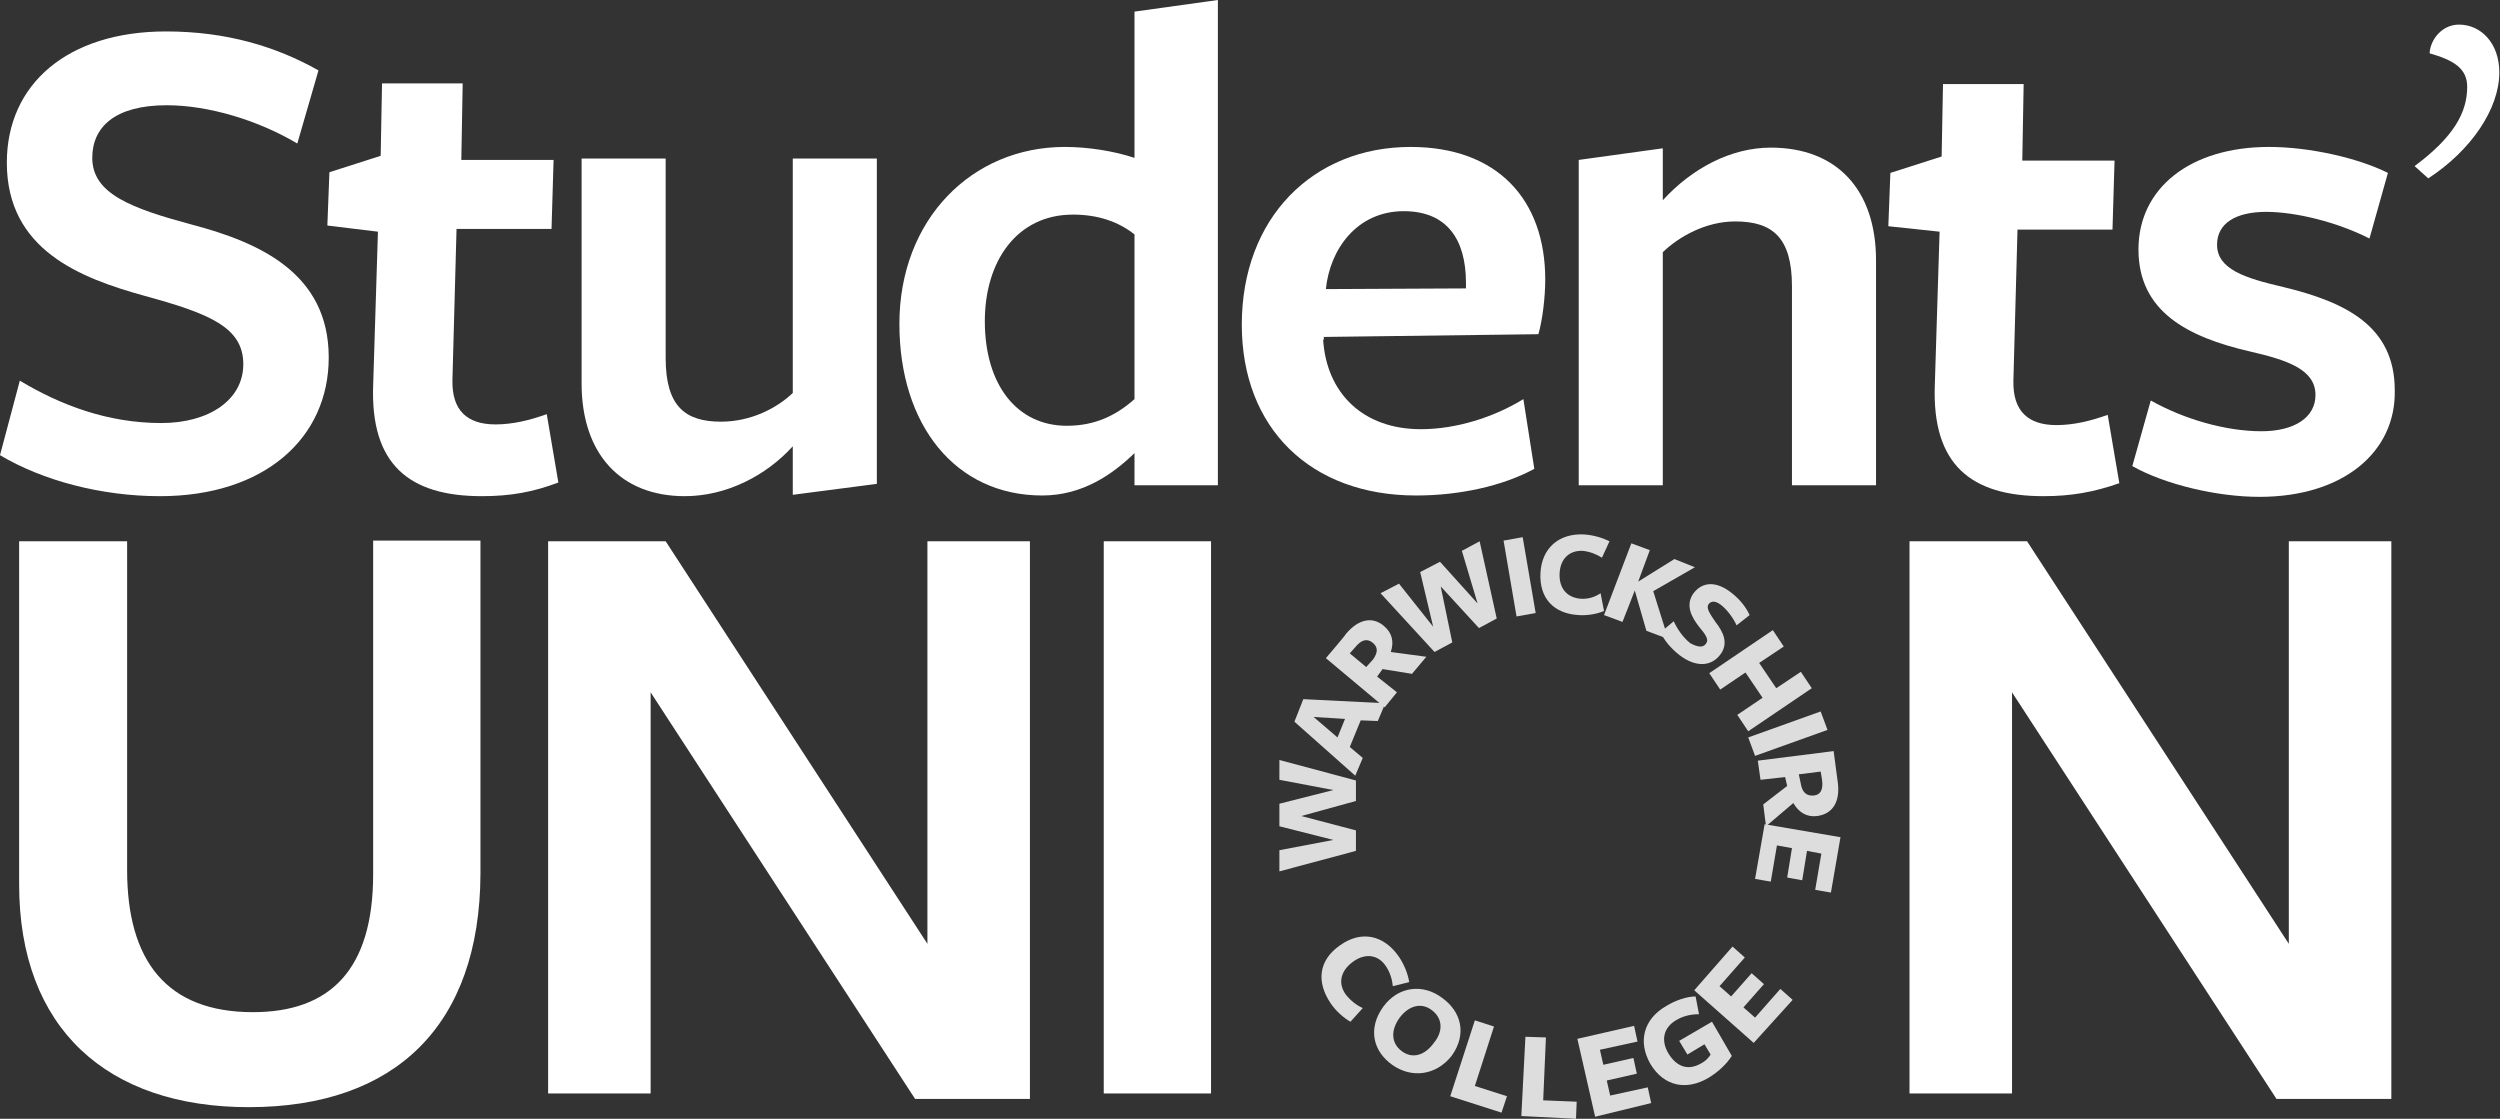 <?xml version="1.0" encoding="utf-8"?>
<!-- Generator: Adobe Illustrator 19.0.1, SVG Export Plug-In . SVG Version: 6.00 Build 0)  -->
<svg version="1.1" id="Layer_1" xmlns="http://www.w3.org/2000/svg" xmlns:xlink="http://www.w3.org/1999/xlink" x="0px" y="0px"
	 viewBox="0 0 365.8 163.7" style="enable-background:new 0 0 365.8 163.7;" xml:space="preserve">
<rect x="0" y="0" width="365.8" height="163.7" fill="#333333" stroke="none"/>
<style type="text/css">
	.st0{fill:#FFFFFF;}
	.st1{fill:#DEDDDD;}
</style>
<path class="st0" d="M36.4,162c-20.7,0-33.6-11.5-33.6-32.6V79.2h15.8v48.1c0,13.3,5.8,20.8,18.4,20.8c11.3,0,17.6-6.2,17.6-20.2
	c0,0.5,0-48.8,0-48.8h15.7c0,0,0,48,0,48.8C70.2,150,57.9,162,36.4,162z"/>
<path class="st0" d="M135.7,79.2h15v81.6h-16.8l-38.7-59.5V160h-15V79.2h17.2l38.3,58.9V79.2z"/>
<path class="st0" d="M161.5,160V79.2h15.7V160H161.5z"/>
<path class="st0" d="M334.9,79.2h15v81.6h-16.8l-38.7-59.5V160h-15V79.2h17.2l38.3,58.9V79.2z"/>
<g>
	<g>
		<path class="st1" d="M198.4,121.5l0,3l-11.2,3l0-3.1l7.9-1.5l-7.9-2l0-3.3l7.9-2l-7.9-1.5v-2.9l11.2,3l0,3l-8,2.2L198.4,121.5z"/>
		<path class="st1" d="M202.7,102.9l-1.1,2.6l-2.5-0.1l-1.6,3.9l1.9,1.6l-1.1,2.6l-8.9-7.9l1.3-3.3L202.7,102.9z M192.2,104.9l3.5,3
			l1.1-2.7L192.2,104.9z"/>
		<path class="st1" d="M204.4,101.3l-1.8,2.2l-8.6-7.2c0,0,3-3.5,2.9-3.5c1.9-2.3,4-2.6,5.6-1.2c1.2,1,1.5,2.3,1,3.8l5.2,0.7
			l-2.1,2.5l-4.3-0.7l-0.8,1.1L204.4,101.3z M200.9,96.5c0.7-1,0.8-1.8-0.1-2.5c-0.8-0.6-1.6-0.4-2.5,0.7c0,0-0.8,0.9-0.8,0.9l2.4,2
			L200.9,96.5z"/>
		<path class="st1" d="M212.5,94l-2.6,1.4l-7.9-8.6l2.7-1.4l5,6.3l-1.9-8l2.9-1.5l5.5,6.1l-2.3-7.7l2.6-1.4l2.5,11.3l-2.6,1.4
			l-5.6-6.1L212.5,94z"/>
		<path class="st1" d="M221.9,90.2L220,79.1l2.8-0.5l1.9,11.1L221.9,90.2z"/>
		<path class="st1" d="M234.4,81.6c-0.8-0.5-1.8-0.9-2.8-1c-1.9-0.1-3.3,1.1-3.4,3.3c-0.1,2.1,1,3.5,3,3.7c1.1,0.1,2.1-0.2,3-0.8
			l0.5,2.6c-0.9,0.4-2.4,0.7-3.7,0.6c-3.6-0.2-5.8-2.4-5.6-6.2c0.2-3.6,2.7-5.8,6.4-5.6c1.4,0.1,2.7,0.5,3.7,1L234.4,81.6z"/>
		<path class="st1" d="M239.7,85.1l5.3-3.3L248,83l-6.1,3.5l2.2,7l-3.2-1.2l-1.7-5.9l0,0c-0.1,0.3-1.8,4.6-1.8,4.6l-2.7-1l4-10.5
			l2.7,1L239.7,85.1L239.7,85.1z"/>
		<path class="st1" d="M249.6,94.2c0.5-0.6,0-1.3-1-2.5c-1-1.3-2.1-3.1-0.8-4.9c1.3-1.7,3.3-1.8,5.5-0.1c1.4,1.1,2.2,2.2,2.7,3.3
			l-1.9,1.5c-0.5-1.1-1.4-2.3-2.3-3c-0.8-0.6-1.4-0.6-1.8-0.1c-0.4,0.6,0.2,1.4,1,2.6c1.1,1.4,2,3.1,0.7,4.8
			c-1.3,1.7-3.5,1.9-5.9,0.1c-1.3-1-2.4-2.3-2.8-3.4l1.9-1.6c0.5,1.1,1.3,2.3,2.4,3.2C248.4,94.7,249.2,94.8,249.6,94.2z"/>
		<path class="st1" d="M254.2,104.6l3.7-2.5l-2.5-3.7l-3.7,2.5l-1.6-2.4l9.3-6.3l1.6,2.4l-3.6,2.4l2.5,3.7l3.6-2.4l1.6,2.4l-9.3,6.3
			L254.2,104.6z"/>
		<path class="st1" d="M255.8,107.9l10.6-3.8l1,2.7l-10.6,3.8L255.8,107.9z"/>
		<path class="st1" d="M257.6,114.1l-0.4-2.8l11.1-1.4c0,0,0.6,4.6,0.6,4.5c0.4,3-0.8,4.7-3,5c-1.5,0.2-2.7-0.5-3.5-1.9l-4,3.4
			l-0.4-3.2l3.5-2.7l-0.3-1.3L257.6,114.1z M263.5,114.7c0.2,1.2,0.8,1.8,1.9,1.7c1-0.1,1.4-0.9,1.2-2.3c0-0.1-0.2-1.2-0.2-1.2
			l-3.2,0.4L263.5,114.7z"/>
		<path class="st1" d="M258.2,120.6l11.1,1.9l-1.4,8.1l-2.3-0.4l0.9-5.3l-2.1-0.4l-0.7,4.3l-2.2-0.4l0.7-4.3l-2.2-0.4l-0.9,5.3
			l-2.3-0.4L258.2,120.6z"/>
	</g>
	<g>
		<path class="st1" d="M203.8,144.3c-0.1-1-0.4-2-1-2.9c-1.1-1.7-3-2-4.8-0.7c-1.8,1.3-2.3,3.1-1.1,4.8c0.7,0.9,1.6,1.6,2.5,2
			l-1.8,2c-0.9-0.5-2.1-1.5-2.9-2.7c-2.1-3.1-1.8-6.3,1.4-8.5c3.1-2.2,6.4-1.5,8.6,1.7c0.8,1.2,1.3,2.5,1.5,3.7L203.8,144.3z"/>
		<path class="st1" d="M203.7,155.8c-2.8-2-3.6-5.3-1.3-8.5c2.2-3,5.8-3.4,8.6-1.3c2.8,2,3.7,5.3,1.4,8.5
			C210.1,157.4,206.5,157.8,203.7,155.8z M209.5,147.8c-1.6-1.2-3.4-0.6-4.7,1.1c-1.3,1.8-1.3,3.7,0.3,4.9c1.6,1.2,3.4,0.6,4.7-1.2
			C211.2,150.9,211.1,149,209.5,147.8z"/>
		<path class="st1" d="M212.2,160.4l3.6-11.1l2.8,0.9l-2.8,8.7l4.7,1.5l-0.8,2.4L212.2,160.4z"/>
		<path class="st1" d="M222.6,163.3l0.6-11.6l3,0.1l-0.4,9.2l4.9,0.2l-0.1,2.5L222.6,163.3z"/>
		<path class="st1" d="M233.4,163.4l-2.6-11.4l8.3-1.9l0.5,2.3l-5.5,1.2l0.5,2.2l4.4-1l0.5,2.3l-4.4,1l0.5,2.2l5.5-1.2l0.5,2.3
			L233.4,163.4z"/>
		<path class="st1" d="M250,157.7c-3.2,1.9-6.5,1.3-8.5-2c-1.9-3.3-1-6.6,2.3-8.5c1.3-0.8,3-1.4,4.3-1.4l0.5,2.6
			c-1.3,0-2.4,0.3-3.4,0.9c-1.8,1.1-2.2,2.9-1.1,4.8c1.2,2,2.9,2.6,4.8,1.5c0.6-0.3,1.1-0.8,1.4-1.3l-0.9-1.5l-2.5,1.5l-1.2-2
			l4.8-2.8l2.9,5C252.7,155.6,251.5,156.8,250,157.7z"/>
		<path class="st1" d="M256.6,152.6l-8.7-7.7l5.6-6.4l1.8,1.6l-3.7,4.2l1.7,1.5l3-3.4l1.8,1.6l-3,3.4l1.7,1.5l3.7-4.2l1.8,1.6
			L256.6,152.6z"/>
	</g>
</g>
<g>
	<path class="st0" d="M35.6,53.3c0-5.4-4.9-7.4-14.4-10C11.8,40.7,1,36.6,1,23.8C1,12.3,9.9,4.6,24.3,4.6c8.8,0,16.1,2.2,22.3,5.7
		L43.5,21c-5.7-3.4-13-5.6-19.1-5.6c-7.6,0-10.9,3.2-10.9,7.7c0,5.3,5.8,7.4,14.7,9.8C38,35.5,48.1,40,48.1,52.3
		c0,11.8-9.4,20.3-24.7,20.3c-8.6,0-17.2-2.3-23.4-6l2.9-10.9c6,3.6,12.9,6.2,20.7,6.2C30.6,61.9,35.6,58.5,35.6,53.3z"/>
	<path class="st0" d="M70.5,72.6c-10.7,0-16.3-4.7-15.9-16.2l0.7-22.5L47.9,33l0.3-7.8l7.5-2.4l0.2-10.6h11.8l-0.2,11.2H81
		l-0.3,10.1H66.8l-0.6,22.1c-0.1,4.5,2.2,6.5,6.3,6.5c2.5,0,5-0.6,7.5-1.5l1.7,10C78,72,74.7,72.6,70.5,72.6z"/>
	<path class="st0" d="M97.4,23.2v29.2c0,7.1,2.9,9.3,8.1,9.3c4.4,0,8.2-2,10.5-4.2V23.2h12.3v47.6L116,72.4c0,0,0-6.6,0-7.1
		c-3.9,4.3-9.7,7.3-15.8,7.3c-9.4,0-15.1-6.2-15.1-16.5V23.2H97.4z"/>
	<path class="st0" d="M166,1.7L178.2,0v71H166c0,0,0-4.2,0-4.7c-3.2,3.1-7.6,6.2-13.5,6.2c-12.7,0-20.9-10.3-20.9-25.1
		c0-15.3,10.6-25.9,24.2-25.9c3.4,0,7.2,0.6,10.2,1.6V1.7z M157,31.4c-8.2,0-12.9,6.8-12.9,15.6c0,9.3,4.7,15.3,12,15.3
		c4.1,0,7.2-1.5,9.9-3.9c0,0.4,0-24.1,0-24.1C163.6,32.4,160.6,31.4,157,31.4z"/>
	<path class="st0" d="M193.6,49.7c0.5,7.8,5.8,13.1,14.3,13.1c5.1,0,10.6-1.7,15-4.4l1.6,10.2c-4.6,2.5-10.9,3.9-17.3,3.9
		c-15.4,0-25.5-9.8-25.5-25c0-15.6,10.4-26,24.7-26c12.7,0,19.7,7.7,19.7,19.4c0,2.6-0.4,5.9-1,8c-0.1,0-31.4,0.4-31.4,0.4V49.7z
		 M214.5,42.2c0-0.2,0-0.7,0-0.8c0-6.4-2.8-10.5-9.1-10.5c-6.8,0-10.8,5.5-11.4,11.4L214.5,42.2z"/>
	<path class="st0" d="M262.2,71V41.9c0-7.1-2.8-9.5-8.3-9.5c-4.3,0-8.2,2.2-10.6,4.5V71H231V23.4l12.3-1.7c0,0,0,7.3,0,7.6
		c4.3-4.7,10-7.7,15.8-7.7c9.7,0,15.4,6.2,15.4,16.5V71H262.2z"/>
	<path class="st0" d="M299,72.6c-10.7,0-16.3-4.7-15.9-16.2l0.7-22.5l-7.5-0.8l0.3-7.8l7.5-2.4l0.2-10.6h11.8l-0.2,11.2h13.5
		l-0.3,10.1h-13.9l-0.6,22.1c-0.1,4.5,2.2,6.5,6.3,6.5c2.5,0,5-0.6,7.5-1.5l1.7,10C306.4,72,303.1,72.6,299,72.6z"/>
	<path class="st0" d="M330.6,72.7c-6.2,0-13.8-1.8-18.6-4.5l2.7-9.6c4.8,2.7,10.9,4.5,16.2,4.5c4.8,0,7.9-2,7.9-5.3
		c0-3.7-4-5.1-9.7-6.4c-9-2.1-16.2-5.8-16.2-14.9c0-9,7.6-15,19.1-15c5.9,0,13,1.6,17.4,3.8l-2.7,9.6c-4.7-2.4-10.8-3.9-15.1-3.9
		c-4.5,0-7.2,1.7-7.2,4.8c0,3.6,4.1,4.9,9.7,6.2c9.1,2.2,16.3,5.7,16.3,15.1C350.6,66.1,342.9,72.7,330.6,72.7z"/>
	<path class="st0" d="M359.8,3.6c3.2,0,5.9,2.7,5.9,7c0,5.3-4.1,11.4-10.4,15.5l-2-1.8c5.8-4.3,7.7-7.9,7.7-11.6
		c0-2.7-2-3.9-5.5-4.9C355.6,5.8,357.3,3.6,359.8,3.6z"/>
</g>
<g>
</g>
<g>
</g>
<g>
</g>
<g>
</g>
<g>
</g>
<g>
</g>
</svg>

